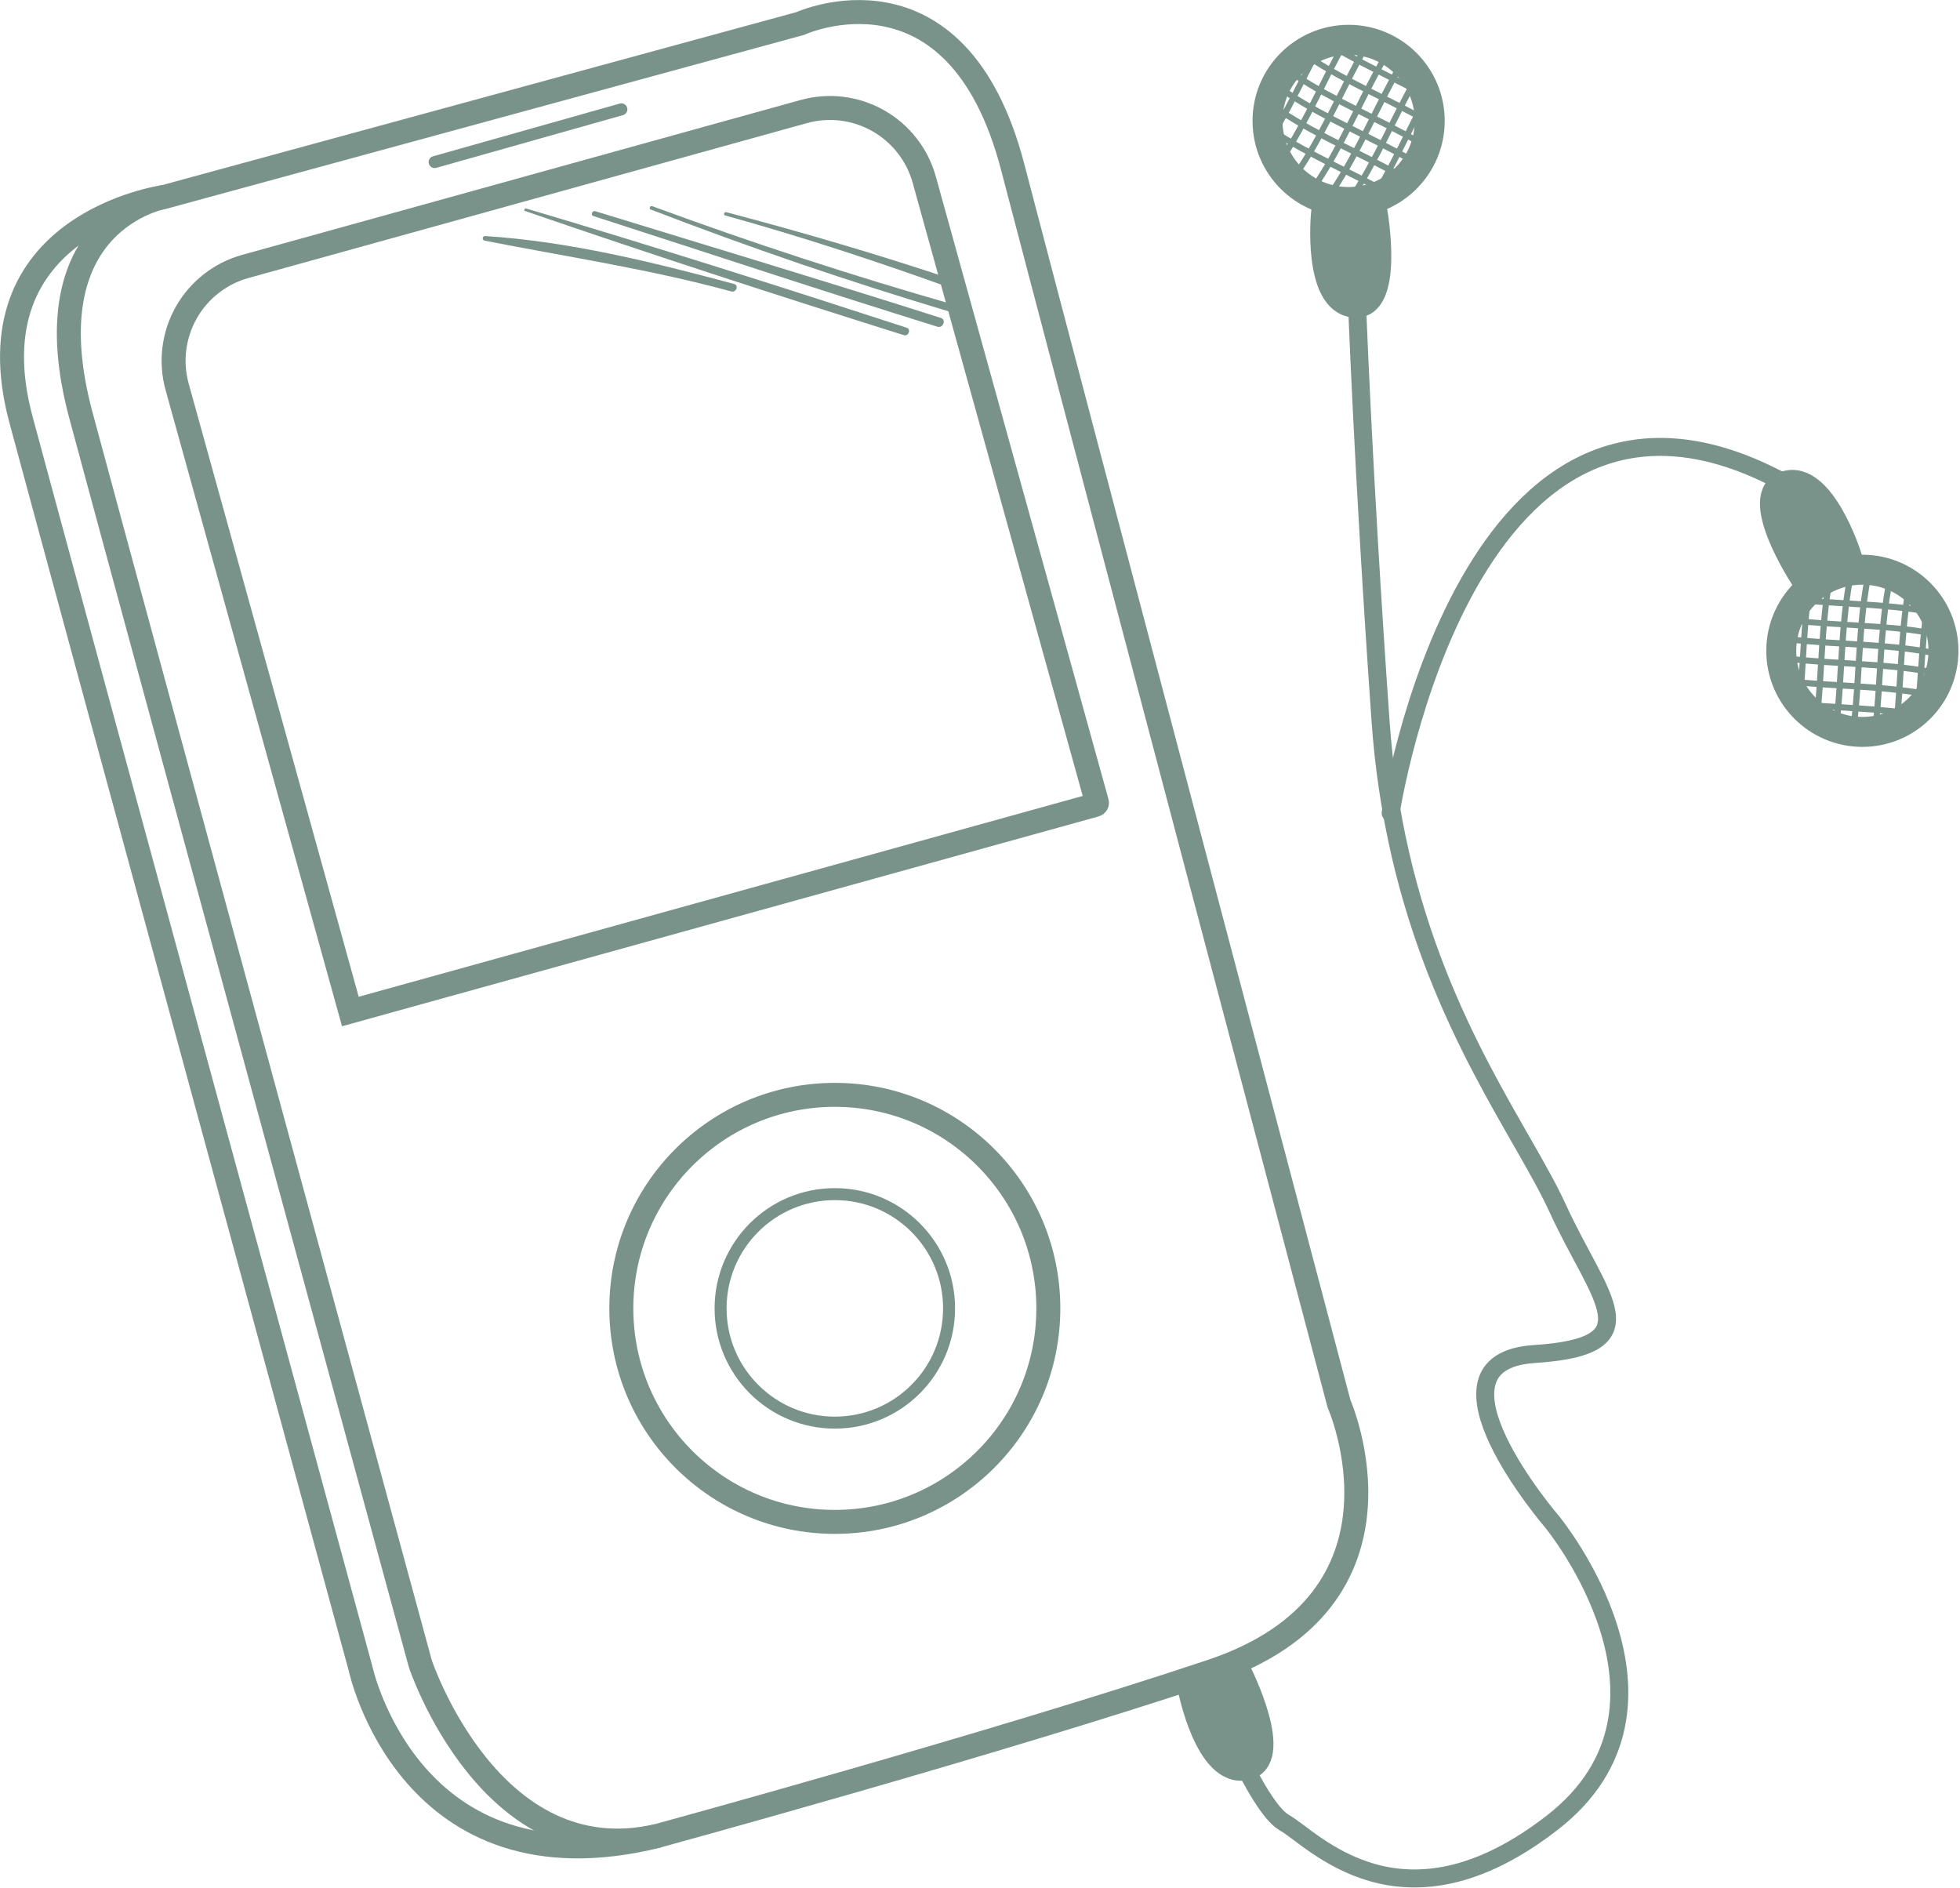 <?xml version="1.0" encoding="UTF-8"?> <svg xmlns="http://www.w3.org/2000/svg" width="327" height="315" viewBox="0 0 327 315" fill="none"> <g clip-path="url(#clip0_1921_1249)"> <path d="M109.77 306.25C109.77 306.25 166.38 290.78 202.11 278.82C237.84 266.86 223.39 234.16 223.39 234.16C223.39 234.16 178.31 63.67 168.94 27.81C159.57 -8.05 133.49 3.93 133.49 3.93L27.42 32.85C27.42 32.85 4.71 36.62 13.51 69.33C22.31 102.04 70.13 277.57 70.13 277.57C70.13 277.57 81.85 312.79 109.77 306.25Z" stroke="#79938A" stroke-width="4" stroke-miterlimit="10"></path> <path d="M27.42 32.85C27.42 32.85 -5.3 37.32 3.51 70.04C12.32 102.76 60.13 278.27 60.13 278.27C60.13 278.27 68.25 316.57 109.77 306.27" stroke="#79938A" stroke-width="4" stroke-miterlimit="10"></path> <path d="M40.909 44.453L134.102 18.609C138.275 17.451 142.738 17.999 146.507 20.132C150.277 22.265 153.045 25.808 154.202 29.981L183.005 133.841C183.03 133.93 183.018 134.026 182.972 134.107C182.927 134.188 182.851 134.247 182.761 134.272L58.453 168.746L29.556 64.548C28.399 60.375 28.947 55.912 31.08 52.143C33.212 48.373 36.755 45.605 40.928 44.448L40.909 44.453Z" stroke="#79938A" stroke-width="4" stroke-miterlimit="10"></path> <path d="M72.51 27.04L103.67 18.24" stroke="#79938A" stroke-width="2" stroke-miterlimit="10" stroke-linecap="round"></path> <path d="M139.28 253.89C158.953 253.89 174.9 237.942 174.9 218.27C174.9 198.598 158.953 182.65 139.28 182.65C119.608 182.65 103.66 198.598 103.66 218.27C103.66 237.942 119.608 253.89 139.28 253.89Z" stroke="#79938A" stroke-width="4" stroke-miterlimit="10" stroke-linecap="round"></path> <path d="M139.28 237.33C149.806 237.33 158.34 228.797 158.34 218.27C158.34 207.743 149.806 199.21 139.28 199.21C128.753 199.21 120.22 207.743 120.22 218.27C120.22 228.797 128.753 237.33 139.28 237.33Z" stroke="#79938A" stroke-width="2" stroke-miterlimit="10" stroke-linecap="round"></path> <path d="M202.11 282.36C202.11 282.36 209.6 301.47 214.3 304.08C219 306.69 233.76 323.62 258.96 304.08C284.16 284.54 258.96 253.89 258.96 253.89C258.96 253.89 235.96 227.19 255.96 225.89C275.96 224.59 266.82 216.76 259.87 201.56C254.22 189.21 240.26 171.41 233.59 142.33C231.938 135.092 230.848 127.736 230.33 120.33C227.33 77.76 226.33 48.66 226.33 48.66" stroke="#79938A" stroke-width="3" stroke-miterlimit="10" stroke-linecap="round"></path> <path d="M232.01 135.62C232.01 135.62 244.84 51.7 297.84 80.62" stroke="#79938A" stroke-width="3" stroke-miterlimit="10" stroke-linecap="round"></path> <path d="M310.71 122.1C318.182 122.1 324.24 116.042 324.24 108.57C324.24 101.098 318.182 95.04 310.71 95.04C303.237 95.04 297.18 101.098 297.18 108.57C297.18 116.042 303.237 122.1 310.71 122.1Z" stroke="#79938A" stroke-width="5" stroke-miterlimit="10" stroke-linecap="round"></path> <path d="M309.85 120.66C310.77 112.82 310.59 104.89 312 97.11C312.12 96.49 311.15 96.22 311 96.85C309.57 104.72 309.74 112.73 308.81 120.66C308.73 121.29 309.73 121.29 309.81 120.66H309.85Z" fill="#79938A"></path> <path d="M306.92 120.66C307.83 112.82 307.66 104.89 309.07 97.11C309.18 96.49 308.22 96.22 308.07 96.85C306.63 104.72 306.8 112.73 305.88 120.66C305.8 121.29 306.8 121.29 306.88 120.66H306.92Z" fill="#79938A"></path> <path d="M303.58 120.41C304.5 112.57 304.32 104.65 305.74 96.87C305.85 96.24 304.89 95.97 304.74 96.6C303.31 104.47 303.48 112.48 302.55 120.41C302.48 121.05 303.48 121.04 303.55 120.41H303.58Z" fill="#79938A"></path> <path d="M300.6 118.81C301.45 111.51 301.28 104.12 302.6 96.87C302.71 96.24 301.74 95.97 301.6 96.6C300.28 103.94 300.44 111.42 299.6 118.81C299.53 119.45 300.53 119.44 300.6 118.81Z" fill="#79938A"></path> <path d="M313.38 121.74C314.3 113.91 314.12 105.98 315.54 98.2C315.65 97.57 314.69 97.3 314.54 97.93C313.11 105.8 313.28 113.82 312.35 121.74C312.28 122.38 313.28 122.37 313.35 121.74H313.38Z" fill="#79938A"></path> <path d="M316.83 121.74C317.75 113.91 317.57 105.98 318.98 98.2C319.1 97.57 318.13 97.3 317.98 97.93C316.55 105.8 316.72 113.82 315.79 121.74C315.71 122.38 316.71 122.37 316.79 121.74H316.83Z" fill="#79938A"></path> <path d="M320.31 119.57C321.23 112.72 321.06 105.76 322.47 98.96C322.6 98.33 321.63 98.06 321.47 98.7C320.05 105.58 320.21 112.63 319.28 119.57C319.2 120.21 320.2 120.2 320.28 119.57H320.31Z" fill="#79938A"></path> <path d="M324.55 110.4C324.682 110.4 324.81 110.347 324.903 110.254C324.997 110.16 325.05 110.033 325.05 109.9C325.05 109.767 324.997 109.64 324.903 109.546C324.81 109.453 324.682 109.4 324.55 109.4C324.417 109.4 324.29 109.453 324.196 109.546C324.102 109.64 324.05 109.767 324.05 109.9C324.05 110.033 324.102 110.16 324.196 110.254C324.29 110.347 324.417 110.4 324.55 110.4Z" fill="#79938A"></path> <path d="M297.84 100.41C297.972 100.41 298.1 100.357 298.193 100.264C298.287 100.17 298.34 100.043 298.34 99.91C298.34 99.777 298.287 99.65 298.193 99.556C298.1 99.463 297.972 99.41 297.84 99.41C297.707 99.41 297.58 99.463 297.486 99.556C297.393 99.65 297.34 99.777 297.34 99.91C297.34 100.043 297.393 100.17 297.486 100.264C297.58 100.357 297.707 100.41 297.84 100.41Z" fill="#79938A"></path> <path d="M319.77 117.79C319.902 117.79 320.029 117.737 320.123 117.644C320.217 117.55 320.27 117.423 320.27 117.29C320.27 117.157 320.217 117.03 320.123 116.936C320.029 116.843 319.902 116.79 319.77 116.79C319.637 116.79 319.51 116.843 319.416 116.936C319.322 117.03 319.27 117.157 319.27 117.29C319.27 117.423 319.322 117.55 319.416 117.644C319.51 117.737 319.637 117.79 319.77 117.79Z" fill="#79938A"></path> <path d="M300.66 96.44C300.66 96.44 291.54 82.54 297.84 80.58C304.14 78.62 308.59 92.75 308.59 92.75L300.66 96.44Z" fill="#79938A" stroke="#79938A" stroke-width="4" stroke-miterlimit="10" stroke-linecap="round"></path> <path d="M298.31 100.41C306.14 101.33 314.07 101.15 321.85 102.57C322.48 102.68 322.75 101.72 322.12 101.57C314.25 100.14 306.23 100.31 298.31 99.38C297.67 99.31 297.68 100.31 298.31 100.38V100.41Z" fill="#79938A"></path> <path d="M298.31 103.93C306.14 104.85 314.07 104.67 321.85 106.08C322.48 106.2 322.75 105.24 322.12 105.08C314.21 103.72 306.19 103.93 298.31 102.93C297.67 102.86 297.68 103.86 298.31 103.93Z" fill="#79938A"></path> <path d="M298.31 107.15C306.14 108.06 314.07 107.89 321.85 109.3C322.48 109.42 322.75 108.45 322.12 108.3C314.25 106.87 306.23 107.04 298.31 106.11C297.67 106.03 297.68 107.03 298.31 107.11V107.15Z" fill="#79938A"></path> <path d="M298.31 110.4C306.14 111.32 314.07 111.14 321.85 112.56C322.48 112.67 322.75 111.71 322.12 111.56C314.25 110.13 306.23 110.3 298.31 109.37C297.67 109.3 297.68 110.3 298.31 110.37V110.4Z" fill="#79938A"></path> <path d="M297.51 114.1C305.34 115.02 313.27 114.84 321.05 116.25C321.68 116.37 321.95 115.4 321.32 115.25C313.45 113.82 305.43 113.99 297.51 113.06C296.87 112.98 296.88 113.98 297.51 114.06V114.1Z" fill="#79938A"></path> <path d="M298.31 117.79C305.89 118.71 313.57 118.53 321.09 119.94C321.72 120.06 321.99 119.1 321.36 118.94C313.74 117.51 305.98 117.68 298.31 116.75C297.67 116.67 297.68 117.67 298.31 117.75V117.79Z" fill="#79938A"></path> <path d="M225 33.7C232.472 33.7 238.53 27.642 238.53 20.17C238.53 12.698 232.472 6.64 225 6.64C217.527 6.64 211.47 12.698 211.47 20.17C211.47 27.642 217.527 33.7 225 33.7Z" stroke="#79938A" stroke-width="5" stroke-miterlimit="10" stroke-linecap="round"></path> <path d="M230.58 9.34C226.63 16.22 223.66 23.62 219.27 30.26C218.91 30.79 219.78 31.26 220.13 30.76C224.52 24.13 227.5 16.76 231.44 9.85C231.505 9.736 231.523 9.601 231.489 9.474C231.456 9.348 231.374 9.239 231.261 9.172C231.148 9.105 231.014 9.086 230.886 9.117C230.759 9.148 230.649 9.228 230.58 9.34V9.34Z" fill="#79938A"></path> <path d="M233.31 10.5C229.31 17.38 226.38 24.78 222 31.41C221.64 31.95 222.51 32.41 222.86 31.91C227.25 25.28 230.22 17.91 234.17 11C234.221 10.887 234.228 10.759 234.19 10.642C234.152 10.524 234.072 10.424 233.965 10.362C233.858 10.3 233.732 10.279 233.611 10.305C233.49 10.33 233.382 10.4 233.31 10.5Z" fill="#79938A"></path> <path d="M236.24 12.04C232.31 18.93 229.31 26.32 224.93 32.93C224.58 33.47 225.44 33.93 225.8 33.43C230.18 26.8 233.16 19.43 237.11 12.52C237.176 12.405 237.194 12.268 237.159 12.139C237.124 12.011 237.04 11.901 236.925 11.835C236.809 11.769 236.672 11.751 236.544 11.786C236.416 11.82 236.306 11.905 236.24 12.02V12.04Z" fill="#79938A"></path> <path d="M238.31 14.68C234.64 21.1 231.87 27.99 227.79 34.19C227.44 34.73 228.3 35.19 228.65 34.69C232.73 28.5 235.5 21.6 239.18 15.18C239.246 15.065 239.264 14.928 239.23 14.799C239.195 14.671 239.111 14.561 238.995 14.495C238.88 14.429 238.743 14.411 238.614 14.446C238.486 14.48 238.376 14.565 238.31 14.68V14.68Z" fill="#79938A"></path> <path d="M227.76 6.93C223.81 13.8 220.83 21.2 216.45 27.84C216.09 28.37 216.96 28.84 217.31 28.34C221.7 21.71 224.67 14.34 228.62 7.43C228.671 7.317 228.678 7.19 228.64 7.072C228.603 6.954 228.523 6.854 228.416 6.792C228.309 6.73 228.182 6.709 228.061 6.735C227.94 6.76 227.833 6.83 227.76 6.93Z" fill="#79938A"></path> <path d="M224.59 5.6C220.64 12.48 217.67 19.88 213.28 26.51C212.92 27.05 213.79 27.51 214.14 27.02C218.53 20.38 221.51 13.02 225.45 6.1C225.501 5.987 225.508 5.859 225.47 5.742C225.433 5.624 225.353 5.524 225.246 5.462C225.139 5.4 225.012 5.379 224.891 5.405C224.77 5.43 224.663 5.5 224.59 5.6Z" fill="#79938A"></path> <path d="M220.57 6.24C217.01 12.24 214.41 18.73 210.41 24.46C210.04 24.99 210.91 25.46 211.28 24.96C215.28 19.23 217.87 12.73 221.43 6.75C221.495 6.636 221.513 6.501 221.479 6.374C221.445 6.248 221.363 6.139 221.251 6.072C221.138 6.006 221.003 5.986 220.876 6.017C220.749 6.048 220.639 6.128 220.57 6.24V6.24Z" fill="#79938A"></path> <path d="M212.81 14C212.942 14 213.069 13.947 213.163 13.854C213.257 13.76 213.31 13.633 213.31 13.5C213.31 13.367 213.257 13.24 213.163 13.146C213.069 13.053 212.942 13 212.81 13C212.677 13 212.55 13.053 212.456 13.146C212.362 13.24 212.31 13.367 212.31 13.5C212.31 13.633 212.362 13.76 212.456 13.854C212.55 13.947 212.677 14 212.81 14Z" fill="#79938A"></path> <path d="M233.44 33.7C233.573 33.7 233.7 33.647 233.794 33.553C233.888 33.46 233.94 33.333 233.94 33.2C233.94 33.067 233.888 32.94 233.794 32.846C233.7 32.753 233.573 32.7 233.44 32.7C233.308 32.7 233.181 32.753 233.087 32.846C232.993 32.94 232.94 33.067 232.94 33.2C232.94 33.333 232.993 33.46 233.087 33.553C233.181 33.647 233.308 33.7 233.44 33.7Z" fill="#79938A"></path> <path d="M220.1 9.09C220.232 9.09 220.359 9.037 220.453 8.944C220.547 8.85 220.6 8.723 220.6 8.59C220.6 8.457 220.547 8.33 220.453 8.236C220.359 8.143 220.232 8.09 220.1 8.09C219.967 8.09 219.84 8.143 219.746 8.236C219.652 8.33 219.6 8.457 219.6 8.59C219.6 8.723 219.652 8.85 219.746 8.944C219.84 9.037 219.967 9.09 220.1 9.09Z" fill="#79938A"></path> <path d="M229.47 35.28C229.47 35.28 232.39 51.65 225.83 50.97C219.27 50.29 220.73 35.56 220.73 35.56L229.47 35.28Z" fill="#79938A" stroke="#79938A" stroke-width="4" stroke-miterlimit="10" stroke-linecap="round"></path> <path d="M233.31 32.59C226.43 28.59 219.03 25.67 212.4 21.28C211.86 20.93 211.4 21.79 211.89 22.15C218.53 26.53 225.89 29.51 232.8 33.46C232.857 33.493 232.92 33.515 232.986 33.525C233.051 33.533 233.118 33.53 233.182 33.513C233.246 33.496 233.306 33.467 233.359 33.427C233.412 33.387 233.456 33.337 233.49 33.28C233.523 33.223 233.545 33.16 233.554 33.094C233.563 33.029 233.559 32.962 233.543 32.898C233.526 32.834 233.497 32.773 233.457 32.721C233.417 32.668 233.367 32.623 233.31 32.59Z" fill="#79938A"></path> <path d="M234.68 29.33C227.81 25.33 220.41 22.41 213.77 18.02C213.23 17.67 212.77 18.53 213.27 18.89C219.9 23.27 227.27 26.25 234.18 30.2C234.296 30.266 234.433 30.284 234.561 30.249C234.69 30.215 234.799 30.13 234.865 30.015C234.932 29.9 234.949 29.763 234.915 29.634C234.88 29.506 234.796 29.396 234.68 29.33V29.33Z" fill="#79938A"></path> <path d="M235.941 26.4C229.061 22.4 221.661 19.48 215.031 15.09C214.491 14.74 214.03 15.6 214.52 15.96C221.16 20.34 228.52 23.32 235.43 27.27C235.546 27.338 235.683 27.357 235.813 27.323C235.942 27.289 236.053 27.205 236.12 27.09C236.188 26.975 236.207 26.837 236.173 26.708C236.14 26.578 236.056 26.468 235.941 26.4V26.4Z" fill="#79938A"></path> <path d="M237.22 23.41C230.34 19.41 222.94 16.48 216.31 12.1C215.77 11.74 215.31 12.61 215.8 12.96C222.44 17.35 229.8 20.32 236.71 24.27C236.824 24.335 236.959 24.352 237.085 24.319C237.212 24.285 237.321 24.203 237.387 24.091C237.454 23.978 237.474 23.843 237.443 23.716C237.412 23.589 237.331 23.479 237.22 23.41Z" fill="#79938A"></path> <path d="M239.37 20.31C232.49 16.36 225.09 13.39 218.46 9C217.92 8.65 217.46 9.51 217.96 9.87C224.59 14.25 231.96 17.23 238.87 21.18C238.985 21.246 239.122 21.264 239.251 21.229C239.379 21.195 239.488 21.11 239.555 20.995C239.621 20.88 239.639 20.743 239.604 20.614C239.569 20.486 239.485 20.376 239.37 20.31V20.31Z" fill="#79938A"></path> <path d="M240.12 16.62C233.48 12.77 226.31 9.89 219.91 5.62C219.38 5.26 218.91 6.12 219.41 6.48C225.81 10.77 232.97 13.64 239.62 17.48C239.733 17.531 239.86 17.538 239.978 17.501C240.096 17.463 240.196 17.383 240.258 17.276C240.32 17.169 240.341 17.042 240.315 16.921C240.29 16.8 240.22 16.693 240.12 16.62V16.62Z" fill="#79938A"></path> <path d="M206.81 278.93C206.81 278.93 214.31 293.76 207.81 295C201.31 296.24 198.49 281.71 198.49 281.71L206.81 278.93Z" fill="#79938A" stroke="#79938A" stroke-width="4" stroke-miterlimit="10" stroke-linecap="round"></path> <path d="M80.871 40.15C94.671 42.86 108.43 44.91 122 48.62C122.82 48.85 123.29 47.62 122.5 47.38C109.02 43.76 94.971 40.28 80.971 39.38C80.92 39.373 80.868 39.377 80.819 39.39C80.77 39.403 80.724 39.426 80.684 39.457C80.602 39.52 80.549 39.613 80.535 39.715C80.522 39.817 80.55 39.92 80.613 40.002C80.676 40.083 80.768 40.137 80.871 40.15V40.15Z" fill="#79938A"></path> <path d="M87.6 35.2C108.6 42.44 129.6 49.26 150.79 55.91C151.58 56.17 152.04 54.91 151.26 54.67C130.18 47.8 109.03 41.08 87.77 34.78C87.5 34.71 87.35 35.12 87.6 35.2Z" fill="#79938A"></path> <path d="M99 36.04C118.13 42.22 137.23 48.56 156.42 54.51C157.37 54.79 157.89 53.32 156.99 53.05C137.83 46.93 118.55 41.15 99.31 35.23C98.79 35.06 98.49 35.93 99 36.04Z" fill="#79938A"></path> <path d="M108.51 34.93C125.03 41.303 141.804 47.03 158.83 52.11C159.63 52.35 160.11 51.11 159.31 50.88C142.244 46.007 125.4 40.507 108.78 34.38C108.705 34.366 108.627 34.38 108.561 34.418C108.495 34.457 108.445 34.518 108.42 34.59C108.395 34.661 108.395 34.739 108.42 34.81C108.443 34.883 108.493 34.944 108.56 34.98L108.51 34.93Z" fill="#79938A"></path> <path d="M120.95 35.93C133.78 39.5 146.42 43.64 158.95 48.17C159.81 48.48 160.33 47.06 159.48 46.8C146.85 42.55 134.07 38.8 121.18 35.4C120.82 35.32 120.63 35.84 120.97 35.93H120.95Z" fill="#79938A"></path> </g> <defs> <clipPath id="clip0_1921_1249"> <rect width="326.74" height="314.88" fill="white"></rect> </clipPath> </defs> </svg> 